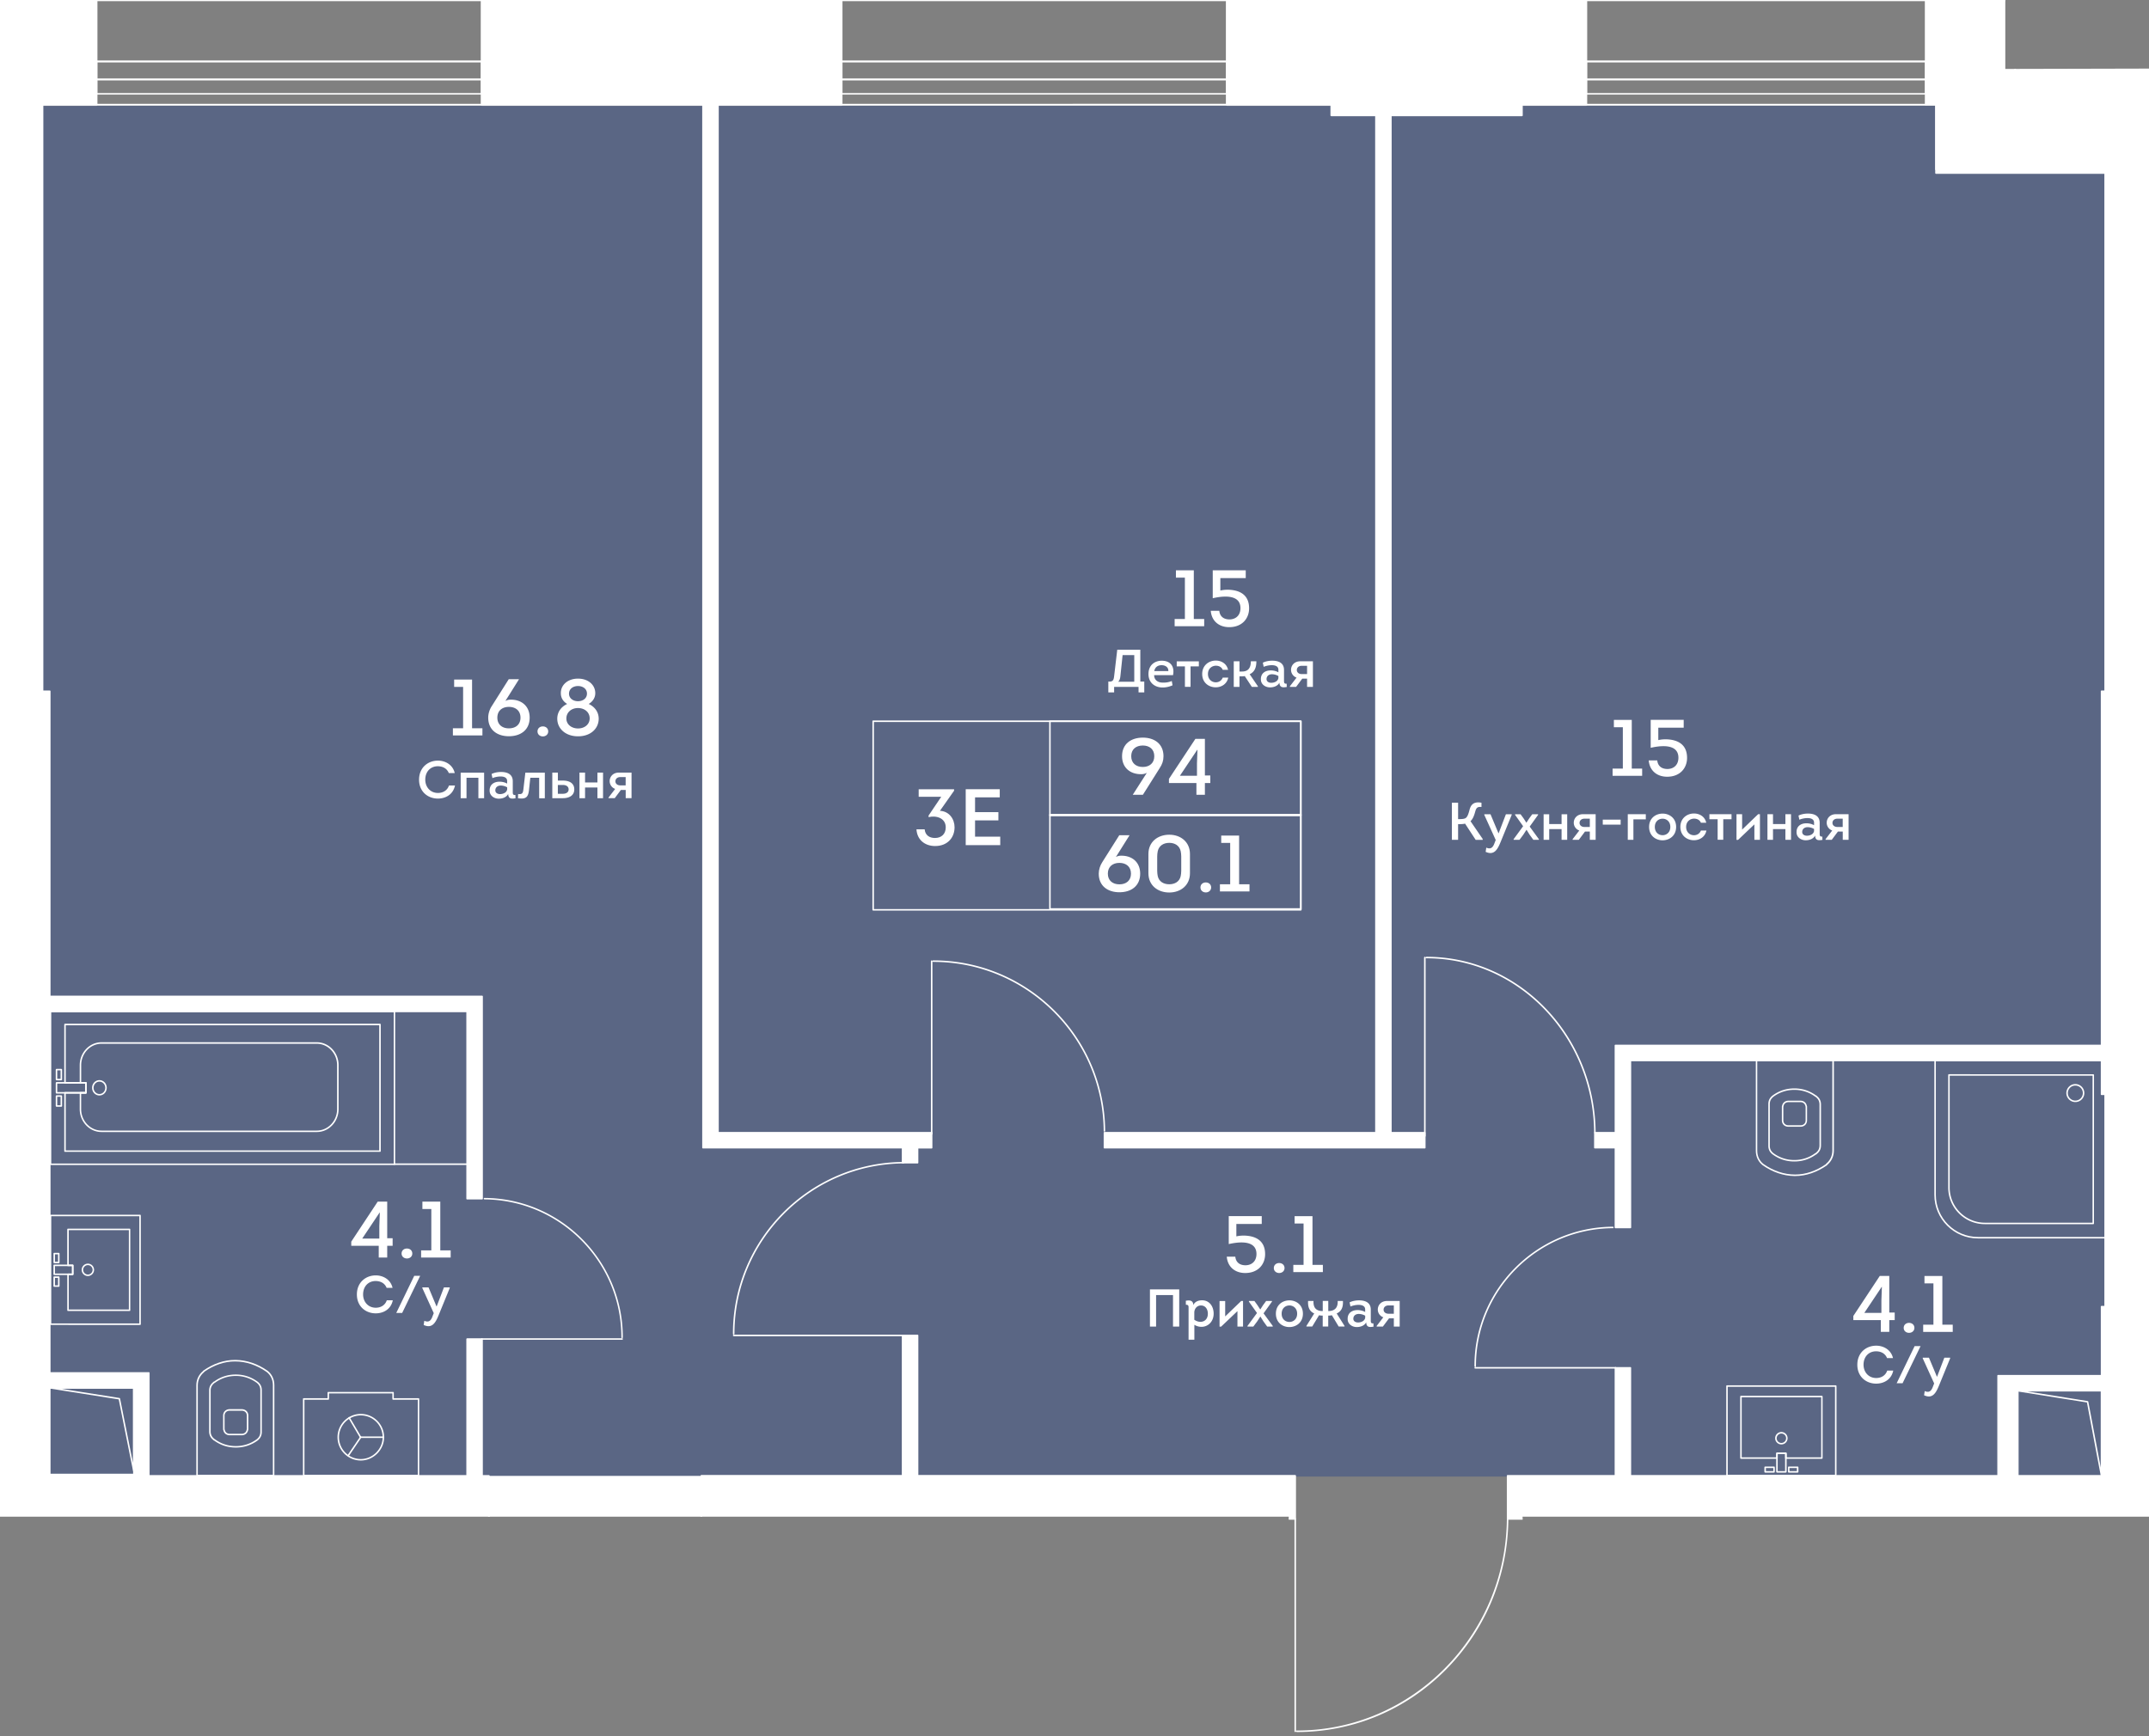 <svg viewBox="0 0 618.7 500" xmlns="http://www.w3.org/2000/svg"><rect x="0" y="0" width="618.7" height="500" fill="#808080" stroke="none"/><clipPath id="a"><path d="m618.7 19.75-41.37.1V0H0v436.75h371.03V500h67.32v-63.25H618.7z"/></clipPath><clipPath id="b"><path d="M-414.72-9.79h2972.76V1420.4H-414.72z"/></clipPath><clipPath id="c"><path d="M-414.72-9.79h2972.76V1420.4H-414.72z"/></clipPath><path d="M558.02 44.98v-14.5H6.22v80.08h5.37V425.2h600V44.98z" fill="#425688" opacity=".6"/><g clip-path="url(#a)"><g clip-path="url(#b)" fill="#fff"><path clip-path="url(#c)" d="M69.58 413.31h-3.45c-.96 0-1.68-.59-1.84-1.51a.284.284 0 0 1-.06-.18v-3.96c0-1.1.79-1.87 1.91-1.87h3.45c1.12 0 1.91.77 1.91 1.87v3.96c0 .09-.04.16-.06.19-.18.91-.91 1.5-1.86 1.5m-4.92-1.69c.01 0 .03.03.05.08.13.73.67 1.18 1.42 1.18h3.45c.75 0 1.3-.45 1.42-1.16v-.01c.01-.06.04-.09.06-.12v-3.92c0-.86-.59-1.43-1.48-1.43h-3.45c-.88 0-1.48.58-1.48 1.43z"/><path clip-path="url(#c)" d="M78.77 425.1H56.74c-.12 0-.22-.1-.22-.22v-25.96c0-1.61.68-3.06 1.91-4.09.01-.05.04-.1.09-.13 2.89-2.03 6.03-3.09 9.1-3.09h.31c3.12.05 6.26 1.12 9.07 3.09 1.27.96 1.99 2.48 1.99 4.16v26.02c0 .13-.09.22-.22.22m-21.82-.43h21.61v-25.8c0-1.55-.66-2.93-1.82-3.81-2.81-1.97-5.94-3.01-9.06-3.01h-.07c-2.95 0-5.98 1.02-8.77 2.96-.01.04-.03.09-.07.12-1.17.95-1.82 2.3-1.82 3.81z"/><path clip-path="url(#c)" d="M67.89 416.85c-2.31 0-4.41-.68-6.25-2.03.01.01-.04.01-.09-.01a.21.21 0 0 1-.06-.04c-.02-.01-.04-.05-.06-.08-.83-.65-1.22-1.44-1.22-2.48v-11.77c0-1.04.39-1.83 1.22-2.47.01-.02.03-.05.06-.08.02-.02.04-.03.06-.04.06-.03.1-.03.13-.03 1.8-1.33 3.91-2.01 6.21-2.01s4.4.69 6.24 2.03h.01c.85.66 1.24 1.45 1.24 2.5v12c0 1.04-.4 1.84-1.24 2.5a10.497 10.497 0 0 1-6.25 2.01m-6.12-2.44c.03 0 .07.02.12.05 1.77 1.3 3.78 1.96 6 1.96 2.21 0 4.22-.66 5.98-1.94.74-.57 1.08-1.24 1.08-2.15v-12c0-.9-.34-1.58-1.08-2.15a9.932 9.932 0 0 0-5.98-1.95c-2.21 0-4.23.66-5.99 1.95-.04.03-.09.04-.12.05l-.04.04c-.74.57-1.09 1.26-1.09 2.16v11.77c0 .91.35 1.6 1.08 2.16.01.02.03.04.04.05m-.31.3c.01 0 .01.01 0 0 .01.01.01 0 0 0m456.89-90.24h-3.45c-1.12 0-1.9-.77-1.9-1.87v-3.96c0-.09.04-.16.06-.19.17-.91.89-1.49 1.84-1.49h3.45c.96 0 1.68.59 1.85 1.51.02.02.06.09.06.18v3.96c0 1.09-.79 1.86-1.91 1.86m-3.45-7.08c-.75 0-1.3.44-1.42 1.16v.02c-.01.05-.03.09-.05.11v3.93c0 .85.6 1.43 1.48 1.43h3.45c.89 0 1.48-.58 1.48-1.43v-3.96c-.03 0-.04-.03-.05-.08-.13-.73-.68-1.18-1.43-1.18z"/><path clip-path="url(#c)" d="M516.87 338.66h-.3c-3.12-.05-6.25-1.12-9.07-3.09-1.27-.97-2-2.48-2-4.16v-26.02c0-.12.1-.22.22-.22h22.04c.12 0 .22.1.22.22v25.96c0 1.61-.68 3.06-1.9 4.09-.01.05-.04.1-.09.13-2.91 2.01-6.06 3.09-9.12 3.09m-.07-.44h.07c2.95 0 5.98-1.02 8.77-2.96.01-.04.03-.09.07-.12 1.17-.95 1.82-2.3 1.82-3.81V305.6h-21.61v25.8c0 1.55.66 2.94 1.82 3.81 2.81 1.97 5.95 3.01 9.06 3.01"/><path clip-path="url(#c)" d="M516.59 334.47c-2.3 0-4.4-.68-6.24-2.03h-.01c-.85-.66-1.24-1.45-1.24-2.5v-11.99c0-1.05.4-1.84 1.25-2.5 1.84-1.35 3.95-2.03 6.25-2.03 2.29 0 4.39.68 6.22 2.01.03 0 .08.01.12.03.03.01.06.03.07.06.01.01.03.04.04.07.83.64 1.22 1.43 1.22 2.47v11.78c0 1.04-.39 1.82-1.22 2.47-.01.02-.03.05-.05.07-.02.03-.04.04-.07.06-.05.02-.1.03-.13.03-1.8 1.32-3.91 2-6.21 2m-5.98-2.37c1.77 1.29 3.78 1.94 5.98 1.94 2.21 0 4.23-.66 5.99-1.95.04-.03.08-.04.12-.05.01-.01.02-.03.03-.03.75-.57 1.1-1.26 1.1-2.17v-11.78c0-.91-.35-1.59-1.08-2.16a.218.218 0 0 1-.04-.05c-.03 0-.08-.02-.13-.05-1.76-1.3-3.78-1.95-5.99-1.95s-4.22.66-5.98 1.95c-.73.57-1.08 1.25-1.08 2.15v11.99c0 .9.34 1.59 1.08 2.16m-473.3 45.43H19.59c-.12 0-.22-.1-.22-.22v-10.36a.204.204 0 0 1 .21-.21h1.14v-2.13h-1.14c-.12 0-.22-.1-.22-.22v-10.36c0-.12.1-.22.22-.22H37.3a.204.204 0 0 1 .21.21v23.29c0 .06-.02.11-.06.15-.02.05-.08.07-.14.07m-17.51-.43h17.3v-22.86H19.8v9.93h1.14c.12 0 .21.1.21.22v2.56c0 .12-.09.22-.21.22H19.8zm-2.88-6.54h-1.31c-.12 0-.22-.1-.22-.22v-2.56c0-.12.1-.22.22-.22h1.31c.12 0 .22.09.22.22v2.56c0 .06-.02.11-.06.15-.04.05-.1.07-.16.07m-1.09-.43h.88V368h-.88zm1.09-6.36h-1.3c-.12 0-.22-.09-.22-.22V361c0-.12.09-.22.22-.22h1.3c.12 0 .22.1.22.22v2.56c0 .12-.1.21-.22.21m-1.09-.43h.88v-2.13h-.88z"/><path clip-path="url(#c)" d="M25.3 367.46c-.98 0-1.79-.8-1.79-1.79 0-.98.8-1.79 1.79-1.79.98 0 1.79.8 1.79 1.79 0 .98-.81 1.79-1.79 1.79m0-3.15c-.75 0-1.36.61-1.36 1.36s.61 1.36 1.36 1.36 1.36-.61 1.36-1.36-.61-1.36-1.36-1.36"/><path clip-path="url(#c)" d="M14.55 381.54c-.12 0-.22-.1-.22-.22v-31.31a.204.204 0 0 1 .21-.21h25.78c.12 0 .22.1.22.22v31.31c0 .06-.02.11-.06.15s-.09.06-.16.06zm.21-31.31v30.88h25.35v-30.88z"/><path clip-path="url(#c)" d="M20.94 367.16h-5.33c-.12 0-.22-.1-.22-.22v-2.56c0-.12.09-.22.22-.22h5.33c.12 0 .21.1.21.22v2.56c.01.13-.09.22-.21.22m-5.11-.42h4.9v-2.13h-4.9zm485.39 53.35a.204.204 0 0 1-.21-.21v-17.73a.204.204 0 0 1 .21-.21h23.29c.12 0 .22.1.22.22v17.72a.204.204 0 0 1-.21.21h-10.37c-.12 0-.21-.1-.21-.22v-1.14h-2.13v1.14c0 .12-.1.22-.21.22zm.22-17.72v17.29h9.94v-1.14c0-.12.1-.22.22-.22h2.56c.12 0 .22.1.22.22v1.14h9.94v-17.29zm13.54 21.69c-.06 0-.11-.02-.15-.06a.211.211 0 0 1-.06-.16v-1.31c0-.12.1-.22.22-.22h2.56c.12 0 .22.1.22.22v1.31c0 .12-.09.22-.22.22zm.21-1.31v.88h2.13v-.88zm-4.44 1.31h-2.56c-.12 0-.22-.1-.22-.22v-1.31c0-.12.1-.22.22-.22h2.56c.06 0 .11.02.15.06s.06.09.06.16v1.31c.01.13-.09.22-.21.22m-2.34-.43h2.13v-.88h-2.13z"/><path clip-path="url(#c)" d="M512.86 415.95a1.795 1.795 0 0 1-1.79-1.79c0-.98.8-1.79 1.79-1.79.98 0 1.79.8 1.79 1.79s-.8 1.79-1.79 1.79zm.01-3.14c-.75 0-1.36.61-1.36 1.36a1.347 1.347 0 0 0 1.35 1.35c.75 0 1.36-.61 1.36-1.36s-.61-1.35-1.35-1.35"/><path clip-path="url(#c)" d="M497.21 425.13c-.12 0-.22-.09-.22-.22v-25.78a.204.204 0 0 1 .21-.21h31.31c.12 0 .22.1.22.22v25.78a.204.204 0 0 1-.21.21zm.21-25.78v25.35h30.88v-25.35z"/><path clip-path="url(#c)" d="M514.15 424.06h-2.56c-.12 0-.22-.1-.22-.22v-5.33c0-.12.1-.22.22-.22h2.56c.12 0 .22.1.22.22v5.33c-.01.13-.1.22-.22.22m-2.35-.43h2.13v-4.9h-2.13zm94.9-67h-37.25c-6.92 0-12.55-5.63-12.55-12.55v-38.69c0-.12.1-.22.22-.22l49.59.01c.12 0 .22.1.22.22l-.01 51.03c-.01.11-.11.2-.22.2m-49.37-51.03v38.48c0 6.68 5.44 12.12 12.12 12.12h37.04v-50.6z"/><path clip-path="url(#c)" d="M602.65 352.52h-31.21c-5.82 0-10.55-4.73-10.55-10.55v-32.42a.204.204 0 0 1 .21-.21l41.55.01c.12 0 .22.1.22.22l-.01 42.76c0 .1-.09.19-.21.19m-41.33-42.76v32.2c0 5.58 4.54 10.12 10.12 10.13h31l.01-42.33z"/><path clip-path="url(#c)" d="M597.49 317.36a2.6 2.6 0 0 1-2.59-2.6 2.59 2.59 0 0 1 5.18 0c.01 1.44-1.16 2.6-2.59 2.6m0-4.75c-1.19 0-2.16.97-2.16 2.16s.97 2.16 2.16 2.16 2.16-.97 2.16-2.16-.96-2.16-2.16-2.16m-462.15 22.86h-21.78c-.12 0-.22-.09-.22-.22 0-.12.09-.22.22-.22h21.78c.12 0 .22.1.22.22 0 .13-.1.22-.22.22"/><path clip-path="url(#c)" d="M14.55 335.47c-.12 0-.22-.1-.22-.21v-44.01a.204.204 0 0 1 .21-.21h99.01c.12 0 .22.1.22.22v44.01a.204.204 0 0 1-.21.21H14.55zm.21-44v43.58h98.59v-43.57H14.76z"/><path clip-path="url(#c)" d="M28.62 315.47c-1.17 0-2.12-.99-2.12-2.22s.95-2.22 2.12-2.22 2.12.99 2.12 2.22c-.01 1.23-.95 2.22-2.12 2.22m0-4c-.93 0-1.68.8-1.68 1.79 0 .98.76 1.78 1.68 1.78.93 0 1.69-.8 1.69-1.78 0-.99-.76-1.79-1.69-1.79m-10.96-.37h-1.39c-.12 0-.22-.1-.22-.22v-2.87c0-.12.09-.21.22-.21h1.39c.12 0 .22.1.22.21v2.87c0 .13-.1.22-.22.22m-1.18-.43h.96v-2.44h-.96zm1.18 8.04h-1.39c-.12 0-.22-.1-.22-.22v-2.87c0-.12.09-.22.22-.22h1.39c.12 0 .22.1.22.22v2.87c0 .13-.1.22-.22.22m-1.18-.43h.96v-2.44h-.96z"/><path clip-path="url(#c)" d="M91.21 325.99H29.23c-3.46 0-6.28-2.96-6.28-6.6v-4.7c0-.12.1-.22.22-.22h1.34v-2.44h-1.34c-.12 0-.22-.1-.22-.22v-5.08c0-3.64 2.82-6.6 6.28-6.6h61.98c3.46 0 6.28 2.96 6.28 6.6v12.65c0 3.65-2.82 6.61-6.28 6.61m-67.84-11.08v4.48c0 3.4 2.63 6.17 5.85 6.17H91.2c3.23 0 5.85-2.77 5.85-6.17v-12.65c0-3.4-2.63-6.17-5.85-6.17H29.23c-3.23 0-5.85 2.77-5.85 6.17v4.87h1.34c.12 0 .22.1.22.22v2.87a.204.204 0 0 1-.21.21z"/><path clip-path="url(#c)" d="M18.71 331.7c-.06 0-.11-.02-.15-.06a.211.211 0 0 1-.06-.16v-16.79c0-.12.1-.22.22-.22h5.79v-2.44h-5.79c-.12 0-.22-.1-.22-.22v-16.79c0-.12.1-.22.22-.22h90.68c.12 0 .22.1.22.22v36.46a.204.204 0 0 1-.21.21h-90.7zm.22-16.79v16.37h90.25v-36.03H18.93v16.36h5.78c.12 0 .22.1.22.22v2.87a.204.204 0 0 1-.21.21z"/><path clip-path="url(#c)" d="M24.71 314.91h-8.44c-.12 0-.22-.1-.22-.22v-2.87c0-.12.09-.22.22-.22h8.44c.12 0 .21.1.21.22v2.87c.01.12-.08.22-.21.22m-8.23-.43h8.01v-2.44h-8.01zm83.77 104.89c-.04 0-.09-.01-.12-.03-.1-.07-.13-.2-.06-.3l3.58-5.28c.06-.1.2-.13.3-.06s.13.2.06.3l-3.58 5.29c-.05.05-.12.08-.18.08"/><path clip-path="url(#c)" d="M103.82 414.09c-.12 0-.22-.09-.22-.22 0-.12.09-.22.22-.22h6.55c.12 0 .22.1.22.22s-.09.22-.22.22z"/><path clip-path="url(#c)" d="M103.82 414.09c-.07 0-.15-.04-.19-.1l-3.3-5.62a.21.21 0 0 1 .07-.29c.1-.07.23-.03.3.08l3.3 5.61c.06.1.03.23-.08.29-.02.02-.06.03-.1.03"/><path clip-path="url(#c)" d="M103.88 420.58c-3.7 0-6.71-3.01-6.71-6.71s3.01-6.71 6.71-6.71 6.71 3.01 6.71 6.71c0 3.64-3.07 6.71-6.71 6.71m0-12.99a6.29 6.29 0 0 0-6.28 6.28 6.29 6.29 0 0 0 6.28 6.28c3.41 0 6.28-2.88 6.28-6.28a6.29 6.29 0 0 0-6.28-6.28"/><path clip-path="url(#c)" d="M87.44 425.1c-.12 0-.22-.1-.22-.22v-22.03a.204.204 0 0 1 .21-.21h6.87v-1.6a.204.204 0 0 1 .21-.21h18.66a.204.204 0 0 1 .21.21v1.6h7.11a.204.204 0 0 1 .21.21v22.02a.204.204 0 0 1-.21.21zm.21-22.02v21.59h32.63v-21.59h-7.1c-.06 0-.11-.02-.16-.06a.22.22 0 0 1-.06-.15v-1.6H94.73v1.6a.204.204 0 0 1-.21.21zm46.83-17.48h4.32v44.76h-4.32zm262.63-59.41h13.09v4.32h-13.09zm67.97 67.7h4.32v33.29h-4.32zm4.32-40.42h-4.32v-52.4h139.96v4.32H469.4zm272.2-8.29h-4.31v-52.66H616.82v-4.32H741.6zm-92.84 85.9h-72.13v-34.92h72.13zm-67.81-4.32h63.49v-26.28h-63.49zm-538.1 2.15H8.96v-33.56h33.89zm-29.57-4.32h25.26v-24.92H13.28zm125.52-79.41h-4.32v-53.91H9.36v-4.32H138.8zm121.06 39.38h4.32v41.19h-4.32zm0-56.7h4.32v6.96h-4.32z"/><path clip-path="url(#c)" d="M400.44 330.5h-82.47v-4.32h78.15V30.13h4.32zm58.73-4.31h9.32v4.32h-9.32zm-190.94 4.31h-65.84V30.13h4.32v296.05h61.52zm-8.37.84h4.32v3.48h-4.32zm388.9 102.02h-73.5v-37.2h73.5zm-69.19-4.32h64.87v-28.56h-64.87zm-438.81-3.8h61.14v12.09h-61.14zM606.07 48.79h12.44v150.27h-12.44zM-.18 30.13h12.44v168.92H-.18zm606.25 285h12.44v61.14h-12.44zM138.8 430.57h-4.32c-.12 0-.22-.1-.22-.22V385.6c0-.12.09-.22.22-.22h4.32c.12 0 .21.1.21.22v44.76c0 .12-.09.21-.21.21m-4.1-.43h3.89v-44.33h-3.89z"/><path clip-path="url(#c)" d="M410.21 330.72h-92.24c-.12 0-.22-.1-.22-.22v-4.32c0-.12.1-.22.22-.22h77.94V30.13c0-.12.09-.22.21-.22h4.32c.12 0 .22.1.22.22v295.84h9.55c.12 0 .21.1.21.22v4.32c0 .11-.09.21-.21.21m-92.02-.43H410v-3.89h-9.55c-.12 0-.21-.1-.21-.22V30.35h-3.89v295.84c0 .12-.1.22-.22.22h-77.94zM469.4 427.4h-4.32c-.12 0-.22-.1-.22-.22v-33.29c0-.12.09-.22.22-.22h4.32c.12 0 .21.09.21.22v33.29c0 .12-.09.22-.21.22m-4.1-.44h3.89V394.1h-3.89zm4.1-73.27h-4.32c-.12 0-.22-.1-.22-.22v-22.76h-5.7c-.12 0-.22-.1-.22-.22v-4.32c0-.12.1-.21.22-.21h5.7v-24.9c0-.12.1-.22.22-.22h139.96c.12 0 .22.09.22.22v4.32c0 .12-.09.22-.22.22H469.62v47.87c0 .12-.1.22-.22.22m-4.1-.43h3.89v-47.87c0-.12.1-.22.22-.22h135.42v-3.89H465.3v24.9c0 .12-.1.22-.22.22h-5.7v3.89h5.7c.12 0 .22.09.22.21zm183.46 80.31h-73.51c-.12 0-.22-.1-.22-.22v-37.2c0-.12.09-.22.22-.22h47.68v-103.2h-6.12c-.12 0-.22-.1-.22-.21v-4.32c0-.12.09-.22.22-.22H741.6c.12 0 .21.1.21.22v56.98c0 .12-.09.22-.21.22h-4.32c-.12 0-.22-.1-.22-.22v-52.45H627.68v103.21h21.08c.12 0 .22.09.22.22v37.2a.22.22 0 0 1-.22.21m-73.29-.43h73.07v-36.77h-21.07c-.12 0-.22-.1-.22-.21V292.52c0-.12.09-.22.22-.22h109.82c.12 0 .21.1.21.22v52.45h3.89v-56.55H617.03v3.89h6.12c.12 0 .21.1.21.22v103.64c0 .12-.1.21-.21.21h-47.68zm68.97-6.17h-63.49c-.12 0-.22-.1-.22-.22v-26.28c0-.12.09-.22.22-.22h63.49c.12 0 .22.09.22.22v26.28c0 .13-.1.22-.22.22m-63.28-.43h63.06v-25.85h-63.06zm-538.31 2.59H8.96c-.12 0-.22-.1-.22-.22v-33.56c0-.12.09-.21.22-.21h33.89c.12 0 .22.1.22.21v33.56c0 .12-.1.22-.22.22m-33.68-.43h33.47v-33.12H9.17zm29.36-3.89H13.28c-.12 0-.22-.1-.22-.22v-24.92c0-.12.09-.21.22-.21h25.26c.12 0 .22.1.22.21v24.92c-.01.12-.11.22-.23.22m-25.04-.43h24.83v-24.49H13.49zM138.8 345.4h-4.32c-.12 0-.22-.1-.22-.22v-53.7H9.36c-.12 0-.22-.1-.22-.22v-4.32c0-.12.1-.22.22-.22H138.8c.12 0 .22.09.22.22v58.23c0 .13-.1.23-.22.23m-4.1-.43h3.89v-57.8H9.57v3.89h124.91c.12 0 .22.09.22.22zM-.08 224.54h-9.43c-.12 0-.22-.1-.22-.22V220c0-.12.09-.22.22-.22h9.43c.12 0 .22.1.22.22v4.32c0 .13-.1.22-.22.22m-9.21-.43h9v-3.89h-9zm273.46 201.86h-4.32c-.12 0-.22-.09-.22-.22v-41.19c0-.12.09-.22.22-.22h4.32c.12 0 .22.1.22.22v41.19c0 .12-.1.22-.22.22m-4.1-.43h3.89v-40.76h-3.89zm4.1-90.5h-4.32c-.12 0-.22-.1-.22-.22v-4.1h-57.24c-.12 0-.22-.1-.22-.22V30.13c0-.12.1-.22.22-.22h4.32c.12 0 .22.1.22.22v295.84h61.3c.12 0 .21.1.21.22v4.32c0 .12-.1.22-.21.22h-3.84v4.1c0 .11-.1.21-.22.21m-4.1-.44h3.89v-4.1c0-.12.1-.22.22-.22h3.84v-3.89h-61.3c-.12 0-.22-.1-.22-.22V30.35h-3.89v299.94h57.24c.12 0 .22.1.22.22zM201.9 437.54h-61.14c-.12 0-.22-.1-.22-.22v-12.09c0-.12.1-.22.22-.22h61.14c.12 0 .22.1.22.22v12.09c0 .12-.1.22-.22.22m-60.93-.43h60.71v-11.65h-60.71zm477.54-237.84h-12.44c-.12 0-.22-.09-.22-.22V48.79c0-.12.09-.22.22-.22h12.44c.12 0 .22.1.22.22v150.27c0 .12-.1.21-.22.21m-12.22-.43h12V49h-12zm-594.04.43H-.18c-.12 0-.22-.09-.22-.22V30.13c0-.12.1-.22.22-.22h12.44c.12 0 .22.1.22.22v168.92a.23.23 0 0 1-.23.22m-12.22-.43h12V30.35h-12z"/><path clip-path="url(#c)" d="M618.51 376.49h-12.44c-.12 0-.22-.09-.22-.22v-61.14c0-.12.09-.22.22-.22h12.44c.12 0 .22.1.22.22v61.14c0 .12-.1.22-.22.22m-12.22-.44h12v-60.72h-12zM372.9 498.77c-.12 0-.22-.09-.22-.22v-61.14c0-.12.09-.22.22-.22.12 0 .22.09.22.22v61.14c-.01.13-.1.22-.22.22m.52 0c-.15.01-.29-.07-.29-.22 0-.12.09-.22.22-.22h.07c33.09 0 60.18-27.36 60.41-61.02 0-.12.09-.22.22-.22.12 0 .22.1.21.22-.11 16.46-6.5 31.91-17.99 43.5-11.48 11.59-26.69 17.96-42.85 17.96m36.79-171.42c-.12 0-.22-.09-.22-.22v-51.39c0-.12.09-.22.22-.22.12 0 .22.1.22.22v51.39c-.01.13-.1.22-.22.22m48.96-1c-.12 0-.22-.09-.22-.21-.19-27.68-21.82-50.18-48.24-50.18-.15 0-.27-.08-.27-.22 0-.13.13-.21.27-.22 26.66 0 48.49 22.69 48.67 50.61.01.13-.09.22-.21.22zm-190.94.39c-.12 0-.22-.09-.22-.22v-49.74c0-.12.09-.22.22-.22.12 0 .22.1.22.22v49.74c-.01.13-.1.22-.22.22m49.74-.86c-.12 0-.22-.09-.22-.21-.19-26.85-22.16-48.67-49.01-48.67h-.06c-.12 0-.22-.1-.22-.22 0-.14.14-.22.28-.22 27.08 0 49.25 22.01 49.44 49.1.01.13-.09.22-.21.22zm147.16 68.22h-40.42c-.12 0-.22-.09-.22-.22s.1-.22.22-.22h40.42c.12 0 .22.1.22.22s-.1.22-.22.22m-40.42-.47c-.12 0-.22-.09-.22-.22-.03-21.99 17.85-40.01 39.84-40.16.12 0 .22.1.22.21 0 .12-.1.22-.21.22-21.76.15-39.44 17.97-39.41 39.73 0 .13-.09.22-.22.22m-245.6-7.82h-40.42c-.12 0-.22-.09-.22-.22s.1-.22.22-.22h40.42c.12 0 .22.1.22.22s-.1.22-.22.22m0-.47c-.12 0-.22-.09-.22-.22.03-21.75-17.65-39.58-39.41-39.73-.12 0-.22-.1-.22-.22s.1-.21.22-.21c21.99.15 39.86 18.17 39.83 40.16.01.13-.08.22-.2.22m80.83-.56h-48.71c-.12 0-.22-.09-.22-.22s.09-.22.22-.22h48.71c.12 0 .22.1.22.22s-.1.22-.22.22m-48.71-.47c-.12 0-.22-.09-.22-.22-.03-27.1 21.99-49.31 49.1-49.49.12 0 .22.1.22.21 0 .12-.09.22-.21.22-26.87.19-48.7 22.2-48.67 49.07 0 .12-.1.21-.22.21m94.31 137.85c-.12 0-.22-.09-.22-.22.04-33.12-28.05-60.25-62.61-60.48-.12 0-.22-.09-.22-.22 0-.12.1-.21.22-.21 16.88.11 32.73 6.5 44.62 17.99s18.43 26.73 18.41 42.92a.2.2 0 0 1-.2.22m299.5-96.97c-.1 0-.19-.07-.22-.17l-3.99-21.16-19.93-3.17a.218.218 0 0 1-.18-.23c.01-.11.1-.2.22-.2h24.09c.12 0 .22.1.22.22v24.51c0 .11-.09.2-.19.21h-.02zm-21.37-24.5 17.38 2.77c.09.02.16.09.18.17l3.59 19.03v-21.97zM38.51 423.73c-.1 0-.19-.07-.21-.17l-4.12-20.58-19.54-3.08a.218.218 0 0 1-.18-.23c.01-.11.1-.2.22-.2h23.84c.12 0 .22.1.22.22v23.84c0 .11-.09.21-.19.22h-.04zm-21.09-23.84 16.97 2.68c.09.02.16.08.18.17l3.72 18.58v-21.44H17.42z"/><path clip-path="url(#c)" d="M2557.5 1420.08H1225.8c-.12 0-.22-.1-.22-.22v-45.38h-87.66v45.38c0 .12-.1.22-.22.22H-413.7c-.12 0-.22-.1-.22-.22V732.77c0-.12.1-.22.22-.22h43.31V644.9h-43.31c-.12 0-.22-.1-.22-.22V-9.25c0-.12.1-.22.22-.22h1551.4c.12 0 .22.1.22.22v45.38h87.66V-9.25c0-.12.09-.22.22-.22h1331.7c.12 0 .22.1.22.22v711.96c0 .12-.1.22-.22.22h-45.38v87.66h45.38c.12 0 .22.09.22.22v629.06c-.01.11-.11.21-.22.21m-1331.48-.43h1331.26V791.02h-45.38c-.12 0-.22-.1-.22-.22v-88.09c0-.12.1-.22.22-.22h45.38V-9.03H1226.02v45.38c0 .12-.09.22-.22.22h-88.09c-.12 0-.22-.1-.22-.22V-9.03H-413.47v653.5h43.31c.12 0 .22.1.22.22v88.09c0 .12-.1.22-.22.22h-43.31v686.66H1137.5v-45.38c0-.12.09-.22.22-.22h88.09c.12 0 .22.1.22.22v45.37z"/><path clip-path="url(#c)" d="M383.26 30.35H-2.26c-.12 0-.22-.1-.22-.22V17.7c0-.12.09-.22.22-.22h385.52c.12 0 .22.1.22.22v12.44c0 .11-.1.21-.22.21m-385.3-.43h385.09v-12H-2.04v12zm669.26 19.09H557.37c-.12 0-.22-.1-.22-.22V30.13c0-.12.1-.21.22-.21h11.4c.12 0 .22.1.22.21v6.01h85.58v-6.01c0-.12.1-.21.22-.21h12.44c.12 0 .22.1.22.21v18.66c-.02.12-.11.22-.23.22m-109.64-.44H667V30.35h-12v6c0 .12-.09.22-.22.22h-86.02c-.12 0-.22-.1-.22-.22v-6h-10.97v18.22z"/><path clip-path="url(#c)" d="M568.77 30.35H438.19c-.12 0-.22-.1-.22-.22V17.7c0-.12.1-.22.22-.22h130.58c.12 0 .22.1.22.22v12.44c-.01.11-.1.21-.22.21m-130.37-.43h130.15v-12H438.4z"/><path clip-path="url(#c)" d="M438.19 30.35h-54.93c-.12 0-.22-.1-.22-.22V8.37c0-.12.1-.22.22-.22h54.93c.12 0 .22.1.22.22v21.76c-.01.12-.1.22-.22.22m-54.71-.43h54.5V8.59h-54.5z"/><path clip-path="url(#c)" d="M848.58 1420.08h-92.23c-.12 0-.22-.09-.22-.22v-8.07H619.55c-.12 0-.22-.09-.22-.22v-25.69h-62.78v25.69c0 .12-.09.22-.22.22H429.08v8.07c0 .12-.09.22-.22.22h-91.2c-.12 0-.22-.09-.22-.22v-8.07H43.56v8.07c0 .12-.1.22-.22.22h-92.19c-.12 0-.22-.09-.22-.22v-8.07h-306.37v8.07c0 .12-.1.22-.22.22h-58.03c-.12 0-.22-.09-.22-.22v-91.2c0-.12.1-.22.22-.22h8.07v-124.97h-8.07c-.12 0-.22-.1-.22-.22v-92.23c0-.12.1-.22.22-.22h8.07V976.5h-8.07c-.12 0-.22-.09-.22-.22v-92.23c0-.12.1-.22.22-.22h8.07V774.34h-8.07c-.12 0-.22-.09-.22-.21v-41.36c0-.12.1-.22.22-.22h43.31V644.9h-43.31c-.12 0-.22-.1-.22-.21v-41.45c0-.12.1-.22.22-.22h8.07V492.55h-8.07c-.12 0-.22-.1-.22-.22v-91.2c0-.12.1-.22.22-.22h8.07V272.85h-8.07c-.12 0-.22-.1-.22-.21v-92.23c0-.12.1-.22.22-.22h8.07V82.16h-8.07c-.12 0-.22-.1-.22-.22v-91.2c0-.12.1-.22.22-.22h58.03c.12 0 .22.1.22.22v9.12h279.38v-9.12c0-.12.1-.22.22-.22H16.4c.12 0 .22.1.22.22v9.12H364.4v-9.12c0-.12.1-.22.22-.22h92.09c.12 0 .21.1.21.22v9.12h123.26c.12 0 .22.09.22.21v24.66h63.82V.08c0-.12.09-.21.22-.21h124.14v-9.12c0-.12.1-.22.22-.22h92.18c.12 0 .22.1.22.22v9.12h234.87v-9.12c0-.12.09-.22.22-.22h41.45c.12 0 .22.1.22.22v45.38h87.66V-9.25c0-.12.1-.22.22-.22h41.45c.12 0 .22.1.22.22v9.12h315.65v-9.12c0-.12.1-.22.22-.22h91.2c.12 0 .22.1.22.22v9.12h109.47v-9.12c0-.12.1-.22.22-.22h92.14c.12 0 .22.1.22.22v9.12h136.62c.12 0 .22.09.22.21v24.66h62.78V.08c0-.12.09-.21.21-.21h136.68v-9.12c0-.12.1-.22.22-.22h91.1c.12 0 .22.1.22.22v9.12h194.4v-9.12c0-.12.1-.22.21-.22h58.03c.12 0 .22.1.22.22s-.1.22-.22.22h-57.82V.08c0 .12-.09.22-.22.22h-194.83c-.12 0-.22-.1-.22-.22v-9.11h-90.68V.08c0 .12-.09.22-.21.22h-136.68v24.66c0 .12-.1.21-.22.21h-63.21c-.12 0-.22-.1-.22-.21V.29h-136.62c-.12 0-.21-.1-.21-.22v-9.11h-91.72V.07c0 .12-.09.22-.22.22h-109.9c-.12 0-.22-.1-.22-.22v-9.11h-90.77V.07c0 .12-.09.22-.21.22h-316.08c-.12 0-.22-.1-.22-.22v-9.11h-41.02v45.38c0 .12-.09.22-.22.22h-88.09c-.12 0-.22-.1-.22-.22V-9.03h-41.02V.08c0 .12-.09.22-.22.22h-235.3c-.12 0-.22-.1-.22-.22v-9.11H769V.08c0 .12-.09.22-.22.22H644.63v24.66c0 .12-.1.21-.22.21h-64.25c-.12 0-.22-.1-.22-.21V.29H456.7c-.12 0-.22-.1-.22-.22v-9.11h-91.66V.07c0 .12-.1.22-.22.22H16.4c-.12 0-.22-.1-.22-.22v-9.11h-91.8V.07c0 .12-.1.22-.22.22h-279.81c-.12 0-.22-.1-.22-.22v-9.11h-57.61v90.77h8.08c.12 0 .22.1.22.21v98.46c0 .12-.1.21-.22.21h-8.08v91.81h8.08c.12 0 .22.1.22.22v128.5c0 .12-.1.22-.22.22h-8.08v90.77h8.08c.12 0 .22.1.22.21v110.89c0 .12-.1.21-.22.21h-8.08v41.03h43.31c.12 0 .22.1.22.22v88.09c0 .12-.1.21-.22.21h-43.31v40.93h8.08c.12 0 .22.1.22.22v109.95c0 .12-.1.21-.22.21h-8.08v91.81h8.08c.12 0 .22.1.22.21v134.73c0 .12-.1.21-.22.21h-8.08v91.8h8.08c.12 0 .22.1.22.22v125.4c0 .12-.1.22-.22.22h-8.08v90.77h57.61v-8.07c0-.12.1-.22.22-.22h306.8c.12 0 .22.1.22.22v8.07h91.75v-8.07c0-.12.1-.22.22-.22h294.32c.12 0 .21.1.21.22v8.07h90.77v-8.07c0-.12.1-.22.22-.22h127.25v-25.69c0-.12.1-.22.22-.22h63.22c.12 0 .22.1.22.22v25.69h136.58c.12 0 .21.1.21.22v8.07h92.02c.12 0 .22.1.22.22-.01.09-.1.19-.22.19"/><path clip-path="url(#c)" d="M138.69 30.35H27.8c-.12 0-.22-.1-.22-.22V.08c0-.12.1-.22.22-.22h110.89c.12 0 .22.1.22.22v30.05c-.01.12-.1.22-.22.22m-110.68-.43h110.46V.3H28.01z"/><path clip-path="url(#c)" d="M138.69 23.1H27.8c-.12 0-.22-.1-.22-.22V17.7c0-.12.1-.22.22-.22h110.89c.12 0 .22.1.22.22v5.18c-.01.12-.1.22-.22.22m-110.68-.44h110.46v-4.75H28.01z"/><path clip-path="url(#c)" d="M138.69 27.24H27.8c-.12 0-.22-.1-.22-.22v-4.15c0-.12.1-.22.22-.22h110.89c.12 0 .22.1.22.22v4.15c-.01.13-.1.22-.22.22m-110.68-.43h110.46V23.1H28.01zm325.2 3.54H242.32c-.12 0-.22-.1-.22-.22V.08c0-.12.1-.22.22-.22h110.89c.12 0 .22.1.22.22v30.05c-.01.12-.1.22-.22.22m-110.67-.43H353V.3H242.54z"/><path clip-path="url(#c)" d="M353.21 23.1H242.32c-.12 0-.22-.1-.22-.22V17.7c0-.12.1-.22.22-.22h110.89c.12 0 .22.1.22.22v5.18c-.01.12-.1.22-.22.22m-110.67-.44H353v-4.75H242.54z"/><path clip-path="url(#c)" d="M353.21 27.24H242.32c-.12 0-.22-.1-.22-.22v-4.15c0-.12.1-.22.22-.22h110.89c.12 0 .22.1.22.22v4.15c-.01.13-.1.22-.22.22m-110.67-.43H353V23.1H242.54zm311.9 3.54H456.7c-.12 0-.22-.1-.22-.22V.08c0-.12.1-.22.22-.22h97.74c.12 0 .22.1.22.22v30.05c-.01.12-.1.22-.22.22m-97.53-.43h97.32V.3h-97.32z"/><path clip-path="url(#c)" d="M554.44 23.1H456.7c-.12 0-.22-.1-.22-.22V17.7c0-.12.1-.22.22-.22h97.74c.12 0 .22.1.22.22v5.18c-.01.12-.1.22-.22.22m-97.53-.44h97.32v-4.75h-97.32z"/><path clip-path="url(#c)" d="M554.44 27.24H456.7c-.12 0-.22-.1-.22-.22v-4.15c0-.12.1-.22.22-.22h97.74c.12 0 .22.1.22.22v4.15c-.01.13-.1.22-.22.22m-97.53-.43h97.32V23.1h-97.32zm130.51-7.86c-.04 0-.08-.01-.12-.03a.09.09 0 0 1-.06-.06.114.114 0 0 1-.03-.08V-2.01c0-.04.02-.08.04-.11h.01c.03-.03.08-.06.13-.06h48.71c.05 0 .1.03.13.06s.04.07.04.11v20.76c0 .04-.01.07-.03.1a.12.12 0 0 1-.05.05c-.03.03-.07.04-.12.04h-48.65zm1.06-.43h46.59l-23.3-9.91zm23.84-10.15 23.59 10.04V-1.67zM587.64-1.67V18.4l23.59-10.04zm.84-.11 23.3 9.91 23.3-9.91z"/><path clip-path="url(#c)" d="M383.26 33.24h54.93v-3.01h18.5V-8.73H364.8v8.9h-11.59v30.06h30.05z"/><path clip-path="url(#c)" d="M438.19 33.46h-54.93c-.12 0-.22-.1-.22-.22v-2.79H353.2c-.12 0-.22-.1-.22-.22V.17c0-.12.1-.22.22-.22h11.38v-8.69c0-.12.09-.22.21-.22h91.9c.12 0 .22.1.22.22v38.97c0 .12-.1.22-.22.22H438.4v2.79c0 .12-.09.22-.21.22m-54.71-.43h54.5v-2.79c0-.12.1-.22.21-.22h18.29V-8.52h-91.47V.17c0 .12-.1.22-.22.22h-11.37v29.63h29.84c.12 0 .22.1.22.22zM-1.22 199.06v238.35h141.98v-12.43H14.33V199.06z"/><path clip-path="url(#c)" d="M140.76 437.63H-1.22c-.12 0-.22-.1-.22-.22V199.06c0-.12.1-.22.22-.22h15.55c.12 0 .22.1.22.22v225.71h126.22c.12 0 .21.1.21.21v12.44a.22.22 0 0 1-.22.21m-141.77-.43h141.55v-12.01H14.32c-.12 0-.22-.1-.22-.22v-225.7H-1.01V437.2zm606.05-238.14h14.51v116.07h-14.51z"/><path clip-path="url(#c)" d="M619.55 315.34h-14.51c-.12 0-.22-.1-.22-.22V199.06c0-.12.1-.22.22-.22h14.51c.12 0 .22.1.22.22v116.07a.22.22 0 0 1-.22.21m-14.3-.43h14.08V199.27h-14.08zm14.3 61.36h-14.51v48.71h-171v12.43h464.28v-12.43H619.55z"/><path clip-path="url(#c)" d="M898.32 437.63H434.04c-.12 0-.22-.1-.22-.22v-12.44c0-.12.1-.21.22-.21h170.78v-48.49c0-.12.09-.22.22-.22h14.51c.12 0 .22.1.22.22v48.49h278.56c.12 0 .22.1.22.21v12.44a.23.23 0 0 1-.23.22m-464.06-.43H898.1v-12.01H619.55c-.12 0-.22-.1-.22-.22v-48.49h-14.08v48.49c0 .12-.1.22-.22.22H434.26zm-191.94 24.05v-23.84H372.9v-12.43h-171v12.43h27.98v23.84z"/><path clip-path="url(#c)" d="M242.32 461.47h-12.44c-.12 0-.22-.1-.22-.22v-23.62H201.9c-.12 0-.22-.09-.22-.22v-12.44c0-.12.09-.22.22-.22h171c.12 0 .22.1.22.22v12.44c0 .12-.1.22-.22.22H242.53v23.62c0 .12-.09.22-.21.22m-12.22-.44h12.01v-23.62c0-.12.1-.22.22-.22h130.36v-12H202.12v12h27.77c.12 0 .22.1.22.22v23.62zM-58.22 30.23v3.01h54.93v-3.01H27.8V.17H16.4v-9.42h-92.24v39.48h16.07z"/><path clip-path="url(#c)" d="M-3.29 33.46h-54.93c-.12 0-.22-.1-.22-.22v-2.79h-17.4c-.12 0-.22-.1-.22-.22V-9.25c0-.12.09-.21.22-.21H16.4c.12 0 .22.1.22.21v9.21H27.8c.12 0 .22.1.22.22v30.06c0 .12-.1.22-.22.22H-3.08v2.79c0 .11-.09.21-.21.21M-58 33.03h54.49v-2.79c0-.12.1-.22.22-.22h30.87V.39H16.4c-.12 0-.22-.1-.22-.22v-9.21h-91.8v39.05h17.4c.12 0 .22.1.22.22zM138.69.17h103.63v30.06H138.69z"/><path clip-path="url(#c)" d="M242.32 30.45H138.69c-.12 0-.22-.1-.22-.22V.17c0-.12.1-.21.22-.21h103.63c.12 0 .22.1.22.21v30.06c0 .12-.1.22-.22.22m-103.42-.43h103.2V.39H138.9z"/><path clip-path="url(#c)" d="M142.75-9.25h94.47v30.06h-94.47z"/><path clip-path="url(#c)" d="M237.22 21.03h-94.47c-.12 0-.22-.1-.22-.22V-9.25c0-.12.1-.22.22-.22h94.47c.12 0 .21.1.21.22v30.06c0 .13-.09.22-.21.22m-94.25-.43H237V-9.03h-94.03zm414.4 9.59v19.64h109.85V30.19h3.16V.08H661v-8.81h-94.46V.08h-12.1V30.2h2.93zm30.05-32.18h48.71v20.73h-48.71V-1.99z"/><path clip-path="url(#c)" d="M667.22 50.05H557.37c-.12 0-.22-.1-.22-.22V30.41h-2.71c-.12 0-.22-.1-.22-.21V.08c0-.12.1-.22.22-.22h11.88v-8.59c0-.12.1-.22.22-.22H661c.12 0 .22.1.22.22v8.59h9.16c.12 0 .22.1.22.22V30.2c0 .12-.09.21-.22.21h-2.94v19.42c-.01.12-.1.22-.22.22m-109.64-.43H667V30.2c0-.12.1-.22.22-.22h2.95V.29H661c-.12 0-.22-.1-.22-.22v-8.59h-94.03V.07c0 .12-.09.22-.22.22h-11.88v29.69h2.71c.12 0 .22.1.22.22zm78.55-30.67h-48.71c-.12 0-.22-.1-.22-.22V-1.99c0-.12.1-.22.22-.22h48.71c.12 0 .22.09.22.22v20.73c-.01.11-.1.21-.22.21m-48.49-.43h48.28v-20.3h-48.28zM338.55 166.34v-2.11h5.15v14.02h2.99v2.08h-8.51v-2.08h2.95v-11.91zm12.79 3.71c.71-.16 1.42-.23 2.16-.23 3.38.07 6.12 1.42 6.12 5.35 0 2.9-1.98 5.43-5.73 5.43-2.9 0-5.06-1.72-5.31-4.71h2.46c.16 1.68 1.33 2.48 2.92 2.48 1.61 0 3.1-.95 3.17-3.13.05-2.51-1.73-3.31-3.8-3.43-1.45-.07-3.01.19-4.18.46v-8.05h9.5v2.25h-7.31zm-257.67 314 4.05-6.32c-.44.25-.99.39-1.52.39-3.22.07-5.61-1.84-5.61-5.17 0-3.59 2.64-5.36 5.98-5.36 3.31 0 5.95 1.77 5.95 5.36 0 1.29-.37 2.32-1.08 3.4l-4.85 7.7zm-.44-11.11c0 2 1.4 3.1 3.33 3.1s3.31-1.11 3.31-3.1c0-2-1.38-3.08-3.31-3.08-1.95 0-3.33 1.08-3.33 3.08m11.69 9.96c0-.9.69-1.45 1.54-1.45s1.54.55 1.54 1.45c0 .85-.69 1.42-1.54 1.42s-1.54-.57-1.54-1.42m8.42 1.15 4.05-6.32c-.44.25-.99.39-1.52.39-3.22.07-5.61-1.84-5.61-5.17 0-3.59 2.64-5.36 5.98-5.36 3.31 0 5.95 1.77 5.95 5.36 0 1.29-.37 2.32-1.08 3.4l-4.85 7.7zm-.44-11.11c0 2 1.4 3.1 3.33 3.1s3.31-1.11 3.31-3.1c0-2-1.38-3.08-3.31-3.08-1.95 0-3.33 1.08-3.33 3.08m-1.42-110.81h-2.44v-3.38h-7.91v-1.2l7.61-11.52h2.74v10.53h1.56v2.18h-1.56zm-2.18-12.97-5.01 7.5h4.92v-3.56l.14-3.93h-.05zm6.32 11.82c0-.9.69-1.45 1.54-1.45s1.54.55 1.54 1.45c0 .85-.69 1.42-1.54 1.42s-1.54-.57-1.54-1.42m5.99-12.83v-2.12h5.15v14.03h2.99v2.07h-8.51v-2.07h2.94v-11.91zm9.14-150.35v-2.11h5.16v14.02h2.98v2.07h-8.5v-2.07h2.94V197.8zm18.68-2.21-3.93 6.26c.46-.25.94-.37 1.45-.37 3.17-.07 5.54 1.84 5.54 5.17 0 3.59-2.64 5.36-5.98 5.36-3.31 0-5.95-1.77-5.95-5.36 0-1.17.41-2.39 1.03-3.33l4.88-7.73zm.42 11.07c0-2-1.4-3.1-3.33-3.1-1.96 0-3.33 1.11-3.33 3.1 0 2 1.4 3.08 3.33 3.08 1.95-.01 3.33-1.09 3.33-3.08m4.9 3.97c0-.9.69-1.45 1.54-1.45s1.54.55 1.54 1.45c0 .85-.69 1.43-1.54 1.43s-1.54-.57-1.54-1.43m17.62-3.7c0 2.88-2.32 5.1-5.95 5.1-3.61 0-5.98-2.23-5.98-5.06 0-1.96 1.13-3.45 2.85-4.26-1.08-.64-1.82-1.68-1.82-3.06-.07-2.32 1.91-4.23 4.94-4.23 2.99 0 4.97 1.84 4.97 4.19 0 1.38-.78 2.44-1.89 3.1 1.73.82 2.86 2.29 2.88 4.22m-2.6-.07c0-1.82-1.52-2.97-3.38-2.97-1.84 0-3.33 1.2-3.33 3.01 0 1.74 1.52 2.87 3.36 2.87s3.35-1.14 3.35-2.91m-.78-7.13c0-1.36-1.17-2.18-2.57-2.18-1.47 0-2.6.85-2.6 2.21 0 1.31 1.17 2.16 2.57 2.16 1.47 0 2.6-.83 2.6-2.19m186.96 156.3c.71-.16 1.42-.23 2.16-.23 3.38.07 6.12 1.42 6.12 5.35 0 2.9-1.98 5.43-5.73 5.43-2.9 0-5.06-1.72-5.31-4.71h2.46c.16 1.68 1.33 2.48 2.92 2.48 1.61 0 3.1-.95 3.17-3.13.05-2.51-1.73-3.31-3.8-3.43-1.45-.07-3.01.19-4.18.46v-8.05h9.5v2.25h-7.31zm10.79 9.13c0-.9.69-1.45 1.54-1.45s1.54.55 1.54 1.45c0 .85-.69 1.42-1.54 1.42s-1.54-.57-1.54-1.42m5.98-12.83v-2.12h5.15v14.03h2.99v2.07h-8.51v-2.07h2.95v-11.91zm171.21 31.2h-2.44v-3.38h-7.91v-1.2l7.61-11.52h2.74v10.53h1.56v2.18h-1.56zm-2.18-12.96-5.01 7.5h4.92v-3.56l.14-3.93h-.05zm6.33 11.82c0-.9.69-1.45 1.54-1.45s1.54.55 1.54 1.45c0 .85-.69 1.42-1.54 1.42s-1.54-.57-1.54-1.42m5.98-12.83v-2.12h5.15v14.02h2.99v2.08h-8.51v-2.08h2.95v-11.9zm-89.42-160.14v-2.12h5.15v14.03h2.99v2.07h-8.51v-2.07h2.95v-11.91zm12.79 3.7c.71-.16 1.42-.23 2.16-.23 3.38.07 6.12 1.42 6.12 5.35 0 2.9-1.98 5.43-5.73 5.43-2.9 0-5.06-1.72-5.31-4.71h2.46c.16 1.68 1.33 2.48 2.92 2.48 1.61 0 3.1-.95 3.17-3.13.05-2.51-1.73-3.31-3.8-3.43-1.45-.07-3.01.19-4.18.46v-8.05h9.5v2.25h-7.31zm-157.97-16.85c1.01 0 1.19-.56 1.31-1.62l.89-7.55h6.64v9.17h1.14v3.12h-1.65v-1.59h-7.03v1.59h-1.67v-3.12zm3.1-1.54c-.06.54-.2 1.27-.66 1.59h4.66v-7.67h-3.36zm15.16-.31h-5.44c0 1.35 1.05 2.14 2.4 2.14.92.04 1.8-.08 2.68-.46l.22 1.24c-.85.38-1.85.63-2.79.63-2.43.04-4.22-1.52-4.14-4.01.05-2.46 1.82-3.7 3.82-3.7 2.58.01 3.74 1.72 3.25 4.16m-5.41-1.17h4.06c.05-1.12-.87-1.7-1.93-1.7-1.09 0-1.9.53-2.13 1.7m8.83 4.54v-5.9h-2.36v-1.45h6.37v1.45h-2.39v5.9zm10.88-4.91c-.32-.8-1.1-1.18-1.96-1.18-1.13 0-2.29.82-2.29 2.38 0 1.59 1.14 2.4 2.26 2.4.82 0 1.65-.44 1.99-1.35h1.59c-.38 1.87-1.99 2.79-3.61 2.79-1.93 0-3.89-1.28-3.89-3.84 0-2.53 1.96-3.85 3.87-3.86 1.61-.02 3.18.85 3.58 2.66zm5.59.49c1.85 0 2.51-1.18 2.51-2.95h1.59c.01 1.61-.4 3.03-1.93 3.73l2.37 3.48v.17h-1.74l-2.05-3.12c-.23.06-.54.08-.78.08h-.73v3.04h-1.65v-7.37h1.65v2.94zm8.04 4.57c-1.34 0-2.64-.85-2.64-2.29-.05-1.76 1.24-2.6 2.86-2.6.72 0 1.53.18 2.18.55v-.73c0-1.94-3.32-1.3-4.23-.84l-.25-1.2c.75-.38 1.74-.58 2.72-.58 1.79 0 3.38.63 3.38 2.66v2.91c0 .69-.03 1.13.76 1.05l.03.95c-1.17.2-2.06.2-2.11-1.25-.48.98-1.66 1.37-2.7 1.37m2.4-3.27c-.55-.32-1.25-.52-1.91-.51-.81.02-1.5.49-1.5 1.39 0 .73.67 1.07 1.35 1.07.87 0 1.9-.41 2.06-1.34zm5.23.46a2.377 2.377 0 0 1-1.59-2.22c0-1.35 1.01-2.46 2.6-2.48h3.7v7.37h-1.68v-2.37h-1.39l-1.77 2.37h-1.79v-.18zm3.03-1.02v-2.39h-1.54c-.84 0-1.41.51-1.41 1.22 0 .69.58 1.17 1.41 1.17zm-250.22 24.92c2.09 0 4.27 1.16 4.83 3.58h-1.71c-.54-1.33-1.73-1.94-3.13-1.96-2.19 0-3.64 1.59-3.64 3.87 0 2.12 1.45 3.82 3.64 3.82 1.46 0 2.7-.72 3.18-2.14h1.73c-.54 2.62-2.73 3.76-4.91 3.76-2.91 0-5.43-2-5.43-5.44 0-3.45 2.52-5.49 5.44-5.49m13.29 3.46v7.37h-1.65v-5.9h-3.42v5.9h-1.68v-7.37zm4.23 7.5c-1.34 0-2.64-.85-2.64-2.29-.05-1.76 1.24-2.6 2.86-2.6.72 0 1.53.18 2.18.55v-.73c0-1.94-3.32-1.3-4.23-.84l-.25-1.2c.75-.38 1.74-.58 2.72-.58 1.79 0 3.38.63 3.38 2.66v2.91c0 .69-.03 1.13.76 1.05l.03.95c-1.16.2-2.06.2-2.11-1.25-.48.98-1.65 1.37-2.7 1.37m2.41-3.27c-.55-.32-1.26-.52-1.91-.51-.81.02-1.5.49-1.5 1.39 0 .73.67 1.07 1.35 1.07.87 0 1.9-.41 2.06-1.34zm6.66-2.76-.35 3.29c-.21 2.29-.84 2.95-3.19 2.61l.03-1.22c1.28.18 1.41-.37 1.53-1.45l.55-4.69h5.61v7.37h-1.63v-5.9h-2.55zm6.33 5.9v-7.37h1.61v2.29h1.48c1.68 0 3.24.66 3.24 2.53 0 1.85-1.59 2.54-3.26 2.54h-3.07zm1.6-3.81v2.53h1.45c.9 0 1.65-.39 1.65-1.27 0-.87-.75-1.27-1.65-1.27h-1.45zm13.01-3.56v7.37H172v-3.09h-3.56v3.09h-1.61v-7.37h1.61v2.83H172v-2.83zm3.49 4.69a2.377 2.377 0 0 1-1.59-2.22c0-1.35 1.01-2.46 2.6-2.48h3.7v7.37h-1.68v-2.37h-1.39l-1.77 2.37h-1.79v-.18zm3.02-1.02v-2.39h-1.54c-.84 0-1.41.51-1.41 1.22 0 .69.58 1.17 1.41 1.17zM79.07 489.93v10.7h-1.79v-9.08h-4.87v9.08h-1.77v-10.7zm6.59 3.13c2.17 0 3.33 1.82 3.33 3.84 0 2.37-1.71 3.9-3.69 3.8-.61-.03-1.25-.21-1.86-.58v4.29h-1.67v-8.8c0-.86.08-1.27-.78-1.27l-.01-1.14c1.22-.25 2.15-.04 2.15 1.25.43-1.02 1.47-1.39 2.53-1.39m-2.25 5.6c.61.43 1.28.63 1.88.6 1.11-.05 2.02-.85 2.02-2.35 0-1.22-.66-2.36-1.99-2.36-1.14 0-1.91.95-1.91 2.05zm7.73 1.99h-.46v-7.38h1.62v4.43l4.62-4.45h.52v7.38h-1.6v-4.45zm11.27-2.89-.91 1.41-1.1 1.46h-1.68v-.18l2.74-3.73-2.33-3.28v-.18h1.59l.85 1.17.81 1.25h.04l.79-1.22.88-1.2h1.68v.18l-2.42 3.39 2.65 3.62v.18h-1.61l-1.08-1.49-.86-1.38zm8.37 3.01c-1.94 0-3.88-1.29-3.88-3.85 0-2.54 1.9-3.81 3.82-3.84 1.97-.03 3.96 1.26 3.96 3.84 0 2.56-1.96 3.85-3.9 3.85m.04-1.47c1.1-.01 2.2-.81 2.2-2.38 0-1.61-1.16-2.4-2.29-2.37-1.1.03-2.17.81-2.17 2.37-.01 1.61 1.12 2.4 2.26 2.38m13.88-6.03h1.51c.08 1.57-.27 2.92-1.8 3.59l2.26 3.59v.18h-1.68l-1.96-3.26c-.25.06-.52.11-1.05.11v3.15h-1.59v-3.15c-.56 0-.81-.05-1.05-.11l-1.97 3.26h-1.67v-.18l2.25-3.59c-1.52-.67-1.85-2.02-1.77-3.59h1.56c-.08 1.68.52 2.9 2.66 2.9v-2.92h1.59v2.92c2.09 0 2.78-1.22 2.71-2.9m5.51 7.5c-1.34 0-2.64-.85-2.64-2.29-.05-1.76 1.24-2.6 2.86-2.6.72 0 1.53.18 2.18.55v-.73c0-1.94-3.32-1.3-4.23-.84l-.25-1.2c.75-.38 1.74-.58 2.72-.58 1.79 0 3.38.63 3.38 2.66v2.91c0 .69-.03 1.13.76 1.05l.03.95c-1.16.2-2.06.2-2.11-1.25-.49.98-1.66 1.37-2.7 1.37m2.4-3.27c-.55-.32-1.26-.52-1.91-.51-.81.02-1.5.49-1.5 1.39 0 .73.67 1.07 1.35 1.07.87 0 1.9-.41 2.06-1.34zm5.22.46a2.377 2.377 0 0 1-1.59-2.22c0-1.35 1.01-2.46 2.6-2.48h3.7v7.37h-1.68v-2.37h-1.39l-1.77 2.37h-1.79v-.18zm3.03-1.03v-2.39h-1.54c-.84 0-1.41.51-1.41 1.22 0 .69.58 1.17 1.41 1.17zM339.5 371.31v10.7h-1.79v-9.08h-4.87v9.08h-1.77v-10.7zm6.58 3.13c2.17 0 3.33 1.82 3.33 3.84 0 2.37-1.71 3.9-3.69 3.8-.61-.03-1.25-.21-1.86-.58v4.29h-1.67v-8.8c0-.86.08-1.27-.78-1.27l-.01-1.14c1.22-.25 2.15-.04 2.15 1.25.44-1.02 1.48-1.39 2.53-1.39m-2.24 5.6c.61.43 1.28.63 1.88.6 1.11-.05 2.02-.85 2.02-2.35 0-1.22-.66-2.36-1.99-2.36-1.14 0-1.91.95-1.91 2.05zm7.73 1.98h-.46v-7.37h1.62v4.43l4.62-4.45h.52v7.38h-1.61v-4.45zm11.27-2.88-.91 1.4-1.1 1.47h-1.68v-.18l2.74-3.73-2.33-3.28v-.18h1.59l.84 1.16.82 1.26h.04l.79-1.23.88-1.19h1.68v.18l-2.42 3.38 2.65 3.63v.18h-1.61l-1.08-1.5-.86-1.37zm8.37 3.01c-1.94 0-3.88-1.29-3.88-3.85 0-2.54 1.9-3.81 3.82-3.84 1.97-.03 3.96 1.26 3.96 3.84 0 2.56-1.96 3.85-3.9 3.85m.04-1.47c1.1-.01 2.2-.81 2.2-2.38 0-1.61-1.16-2.4-2.29-2.37-1.1.03-2.17.81-2.17 2.37-.01 1.6 1.12 2.39 2.26 2.38m13.87-6.04h1.51c.08 1.57-.27 2.92-1.8 3.59l2.26 3.59v.18h-1.68l-1.96-3.26c-.25.06-.52.11-1.05.11V382h-1.59v-3.15c-.56 0-.81-.05-1.05-.11l-1.97 3.26h-1.67v-.18l2.25-3.59c-1.52-.67-1.85-2.02-1.77-3.59h1.56c-.08 1.68.52 2.9 2.66 2.9v-2.92h1.59v2.92c2.1 0 2.79-1.22 2.71-2.9m5.51 7.51c-1.34 0-2.64-.85-2.64-2.29-.05-1.76 1.24-2.6 2.86-2.6.72 0 1.53.18 2.18.55v-.73c0-1.94-3.32-1.3-4.23-.84l-.25-1.2c.75-.38 1.74-.58 2.72-.58 1.79 0 3.38.63 3.38 2.66v2.91c0 .69-.03 1.13.76 1.05l.03.95c-1.16.2-2.06.2-2.11-1.25-.48.97-1.65 1.37-2.7 1.37m2.41-3.27c-.55-.32-1.26-.52-1.91-.51-.81.02-1.5.49-1.5 1.39 0 .73.67 1.07 1.35 1.07.87 0 1.9-.41 2.06-1.34zm5.22.46a2.377 2.377 0 0 1-1.59-2.22c0-1.35 1.01-2.46 2.6-2.48h3.7v7.37h-1.68v-2.37h-1.39l-1.77 2.37h-1.79v-.18zm3.03-1.03v-2.39h-1.54c-.84 0-1.41.51-1.41 1.22 0 .69.58 1.17 1.41 1.17zm-293.1-11.04c2.09 0 4.27 1.16 4.83 3.58h-1.71c-.54-1.33-1.73-1.94-3.13-1.96-2.19 0-3.64 1.59-3.64 3.87 0 2.12 1.45 3.82 3.64 3.82 1.46 0 2.7-.72 3.18-2.14h1.73c-.54 2.62-2.73 3.76-4.91 3.76-2.91 0-5.43-2-5.43-5.44 0-3.45 2.53-5.49 5.44-5.49m11.07.13h1.71l-5.18 10.68h-1.7zm7.03 11.32c-.89 2.18-1.88 3.95-4.31 2.83l.18-1.21c1.32.58 1.93-.07 2.37-1.3l.35-.9-3.29-7.23v-.18h1.79l2.29 5.47h.05l2.09-5.47h1.67v.18zm413.88 8.79c2.09 0 4.27 1.16 4.83 3.58h-1.71c-.54-1.33-1.73-1.94-3.13-1.96-2.19 0-3.64 1.59-3.64 3.87 0 2.12 1.45 3.82 3.64 3.82 1.46 0 2.7-.72 3.18-2.14h1.73c-.54 2.62-2.73 3.76-4.91 3.76-2.91 0-5.43-2-5.43-5.44 0-3.46 2.52-5.49 5.44-5.49m11.06.12h1.71l-5.18 10.69h-1.7zm7.03 11.33c-.89 2.18-1.88 3.95-4.31 2.83l.18-1.21c1.32.58 1.93-.07 2.37-1.3l.35-.9-3.29-7.23v-.18h1.79l2.29 5.47h.05l2.09-5.47h1.67v.18zM419.8 235.88c.81 0 1.62-.01 2.09-.26.63-.34.93-1.42 1.22-2.53.38-1.38 1.21-2.34 3.41-1.93v1.22c-1.07-.07-1.46.13-1.77 1.23-.32 1.16-.67 2.2-1.39 2.86l3.51 5.12v.26h-2.02l-3.06-4.68c-.46.16-1.49.16-2 .16v4.51H418v-10.7h1.79v4.74zm12.23 6.59c-.89 2.18-1.88 3.95-4.31 2.83l.18-1.21c1.32.58 1.93-.07 2.37-1.3l.35-.9-3.29-7.23v-.18h1.79l2.29 5.47h.05l2.09-5.47h1.67v.18zm7.43-3.5-.9 1.4-1.1 1.47h-1.69v-.18l2.74-3.74-2.32-3.27v-.18h1.58l.85 1.16.81 1.26h.04l.8-1.23.87-1.19h1.68v.18l-2.42 3.38 2.65 3.63v.18h-1.6l-1.09-1.5-.85-1.37zm11.74-4.5v7.37h-1.62v-3.09h-3.56v3.09h-1.61v-7.37h1.61v2.83h3.56v-2.83zm3.48 4.69a2.377 2.377 0 0 1-1.59-2.22c0-1.35 1.01-2.46 2.6-2.48h3.7v7.37h-1.68v-2.37h-1.39l-1.77 2.37h-1.79v-.18zm3.03-1.02v-2.39h-1.54c-.84 0-1.41.51-1.41 1.22 0 .69.58 1.17 1.41 1.17zm3.73-2.11h5.15v1.44h-5.15zm7.2 5.81v-7.37h5.19v1.47h-3.57v5.9zm10.02.14c-1.94 0-3.88-1.29-3.88-3.85 0-2.54 1.9-3.81 3.82-3.84 1.97-.03 3.96 1.26 3.96 3.84 0 2.56-1.96 3.85-3.9 3.85m.03-1.47c1.1-.01 2.2-.81 2.2-2.38 0-1.61-1.16-2.4-2.29-2.37-1.1.03-2.17.81-2.17 2.37 0 1.6 1.13 2.39 2.26 2.38m11-3.59c-.32-.8-1.1-1.18-1.96-1.18-1.13 0-2.29.82-2.29 2.38 0 1.59 1.14 2.4 2.26 2.4.82 0 1.65-.44 1.99-1.35h1.59c-.38 1.87-1.99 2.79-3.61 2.79-1.93 0-3.89-1.28-3.89-3.84 0-2.53 1.96-3.85 3.87-3.86 1.61-.02 3.18.85 3.58 2.66zm4.82 4.9v-5.9h-2.37v-1.45h6.37v1.45h-2.38v5.9zm5.89.03h-.46v-7.38h1.62v4.43l4.61-4.44h.52v7.38h-1.6v-4.45zm15.24-7.38v7.37h-1.62v-3.09h-3.57v3.09h-1.6v-7.37h1.6v2.83h3.57v-2.83zm4.23 7.5c-1.34 0-2.64-.85-2.64-2.29-.05-1.76 1.24-2.6 2.86-2.6.72 0 1.53.18 2.18.55v-.73c0-1.94-3.32-1.3-4.23-.84l-.25-1.2c.75-.38 1.74-.58 2.72-.58 1.79 0 3.38.63 3.38 2.66v2.91c0 .69-.03 1.13.76 1.05l.03.95c-1.17.2-2.06.2-2.11-1.25-.48.98-1.66 1.37-2.7 1.37m2.4-3.26c-.55-.32-1.25-.52-1.91-.51-.81.02-1.5.49-1.5 1.39 0 .73.67 1.07 1.35 1.07.87 0 1.9-.41 2.06-1.34zm5.23.45a2.377 2.377 0 0 1-1.59-2.22c0-1.35 1.01-2.46 2.6-2.48h3.7v7.37h-1.68v-2.37h-1.39l-1.77 2.37h-1.79v-.18zm3.02-1.02v-2.39h-1.54c-.84 0-1.41.51-1.41 1.22 0 .69.58 1.17 1.41 1.17zm-156.01 24.07H251.38c-.12 0-.21-.1-.21-.22v-54.3c0-.12.09-.22.21-.22h123.13c.12 0 .22.1.22.22v54.3c0 .12-.1.22-.22.22m-122.91-.43h122.7v-53.87H251.6z"/><path clip-path="url(#c)" d="M266.21 238.83c.16 1.63 1.31 2.48 2.97 2.48 1.86 0 3.1-1.15 3.1-3.06 0-2.69-2.74-3.49-4.94-2.94v-.46l3.64-5.4h-6.49v-2.16h10.19v.41l-4.07 5.79c2.67.12 4.21 2.37 4.21 4.74 0 2.99-2.05 5.4-5.59 5.4-2.94 0-5.2-1.77-5.38-4.81h2.36zm21.62-9.22h-7.11v4.26h6.72v2.37h-6.72v4.69h7.25v2.44h-9.94v-16.1h9.8zm37.37 10.91-3.93 6.26c.46-.25.94-.37 1.45-.37 3.17-.07 5.54 1.84 5.54 5.17 0 3.59-2.64 5.36-5.98 5.36-3.31 0-5.95-1.77-5.95-5.36 0-1.17.41-2.39 1.03-3.33l4.88-7.73zm.41 11.06c0-2-1.4-3.1-3.33-3.1-1.96 0-3.33 1.11-3.33 3.1 0 2 1.4 3.08 3.33 3.08 1.95 0 3.33-1.08 3.33-3.08m16.98-5.67v5.56c0 3.47-2.67 5.54-5.96 5.54-3.33 0-6-2.07-6-5.54v-5.56c0-3.45 2.66-5.54 6-5.54 3.29-.01 5.96 2.09 5.96 5.54m-2.67 6.39c.09-.46.16-.97.16-1.52v-4.16c0-.55-.07-1.06-.16-1.52-.35-1.56-1.63-2.39-3.29-2.39-1.65 0-2.97.83-3.31 2.39-.09.46-.16.97-.16 1.52v4.16c0 .55.07 1.06.16 1.52.34 1.54 1.65 2.34 3.31 2.34s2.95-.8 3.29-2.34m5.69 3.26c0-.9.69-1.45 1.54-1.45s1.54.55 1.54 1.45c0 .85-.69 1.43-1.54 1.43s-1.54-.58-1.54-1.43m5.98-12.83v-2.11h5.15v14.02h2.99v2.07h-8.51v-2.07h2.95v-11.91zm-25.47-13.86 4.05-6.32c-.44.25-.99.39-1.52.39-3.22.07-5.61-1.84-5.61-5.17 0-3.59 2.64-5.36 5.98-5.36 3.31 0 5.95 1.77 5.95 5.36 0 1.29-.37 2.32-1.08 3.4l-4.85 7.7zm-.44-11.11c0 2 1.4 3.1 3.33 3.1s3.31-1.11 3.31-3.1c0-2-1.38-3.08-3.31-3.08-1.95 0-3.33 1.08-3.33 3.08m21.21 11.11h-2.44v-3.38h-7.91v-1.2l7.61-11.52h2.74v10.53h1.56v2.18h-1.56zm-2.19-12.97-5.01 7.5h4.92v-3.56l.14-3.93h-.05z"/><path clip-path="url(#c)" d="M374.51 235.06h-72.24c-.12 0-.21-.1-.21-.21V207.7c0-.12.1-.22.21-.22h72.24c.12 0 .22.1.22.22v27.15c0 .12-.1.21-.22.21m-72.02-.43h71.81v-26.72h-71.81z"/><path clip-path="url(#c)" d="M374.51 261.97h-72.24c-.12 0-.21-.1-.21-.22V234.6c0-.12.1-.22.21-.22h72.24c.12 0 .22.09.22.22v27.15c0 .13-.1.22-.22.22m-72.02-.43h71.81v-26.72h-71.81z"/></g></g></svg>